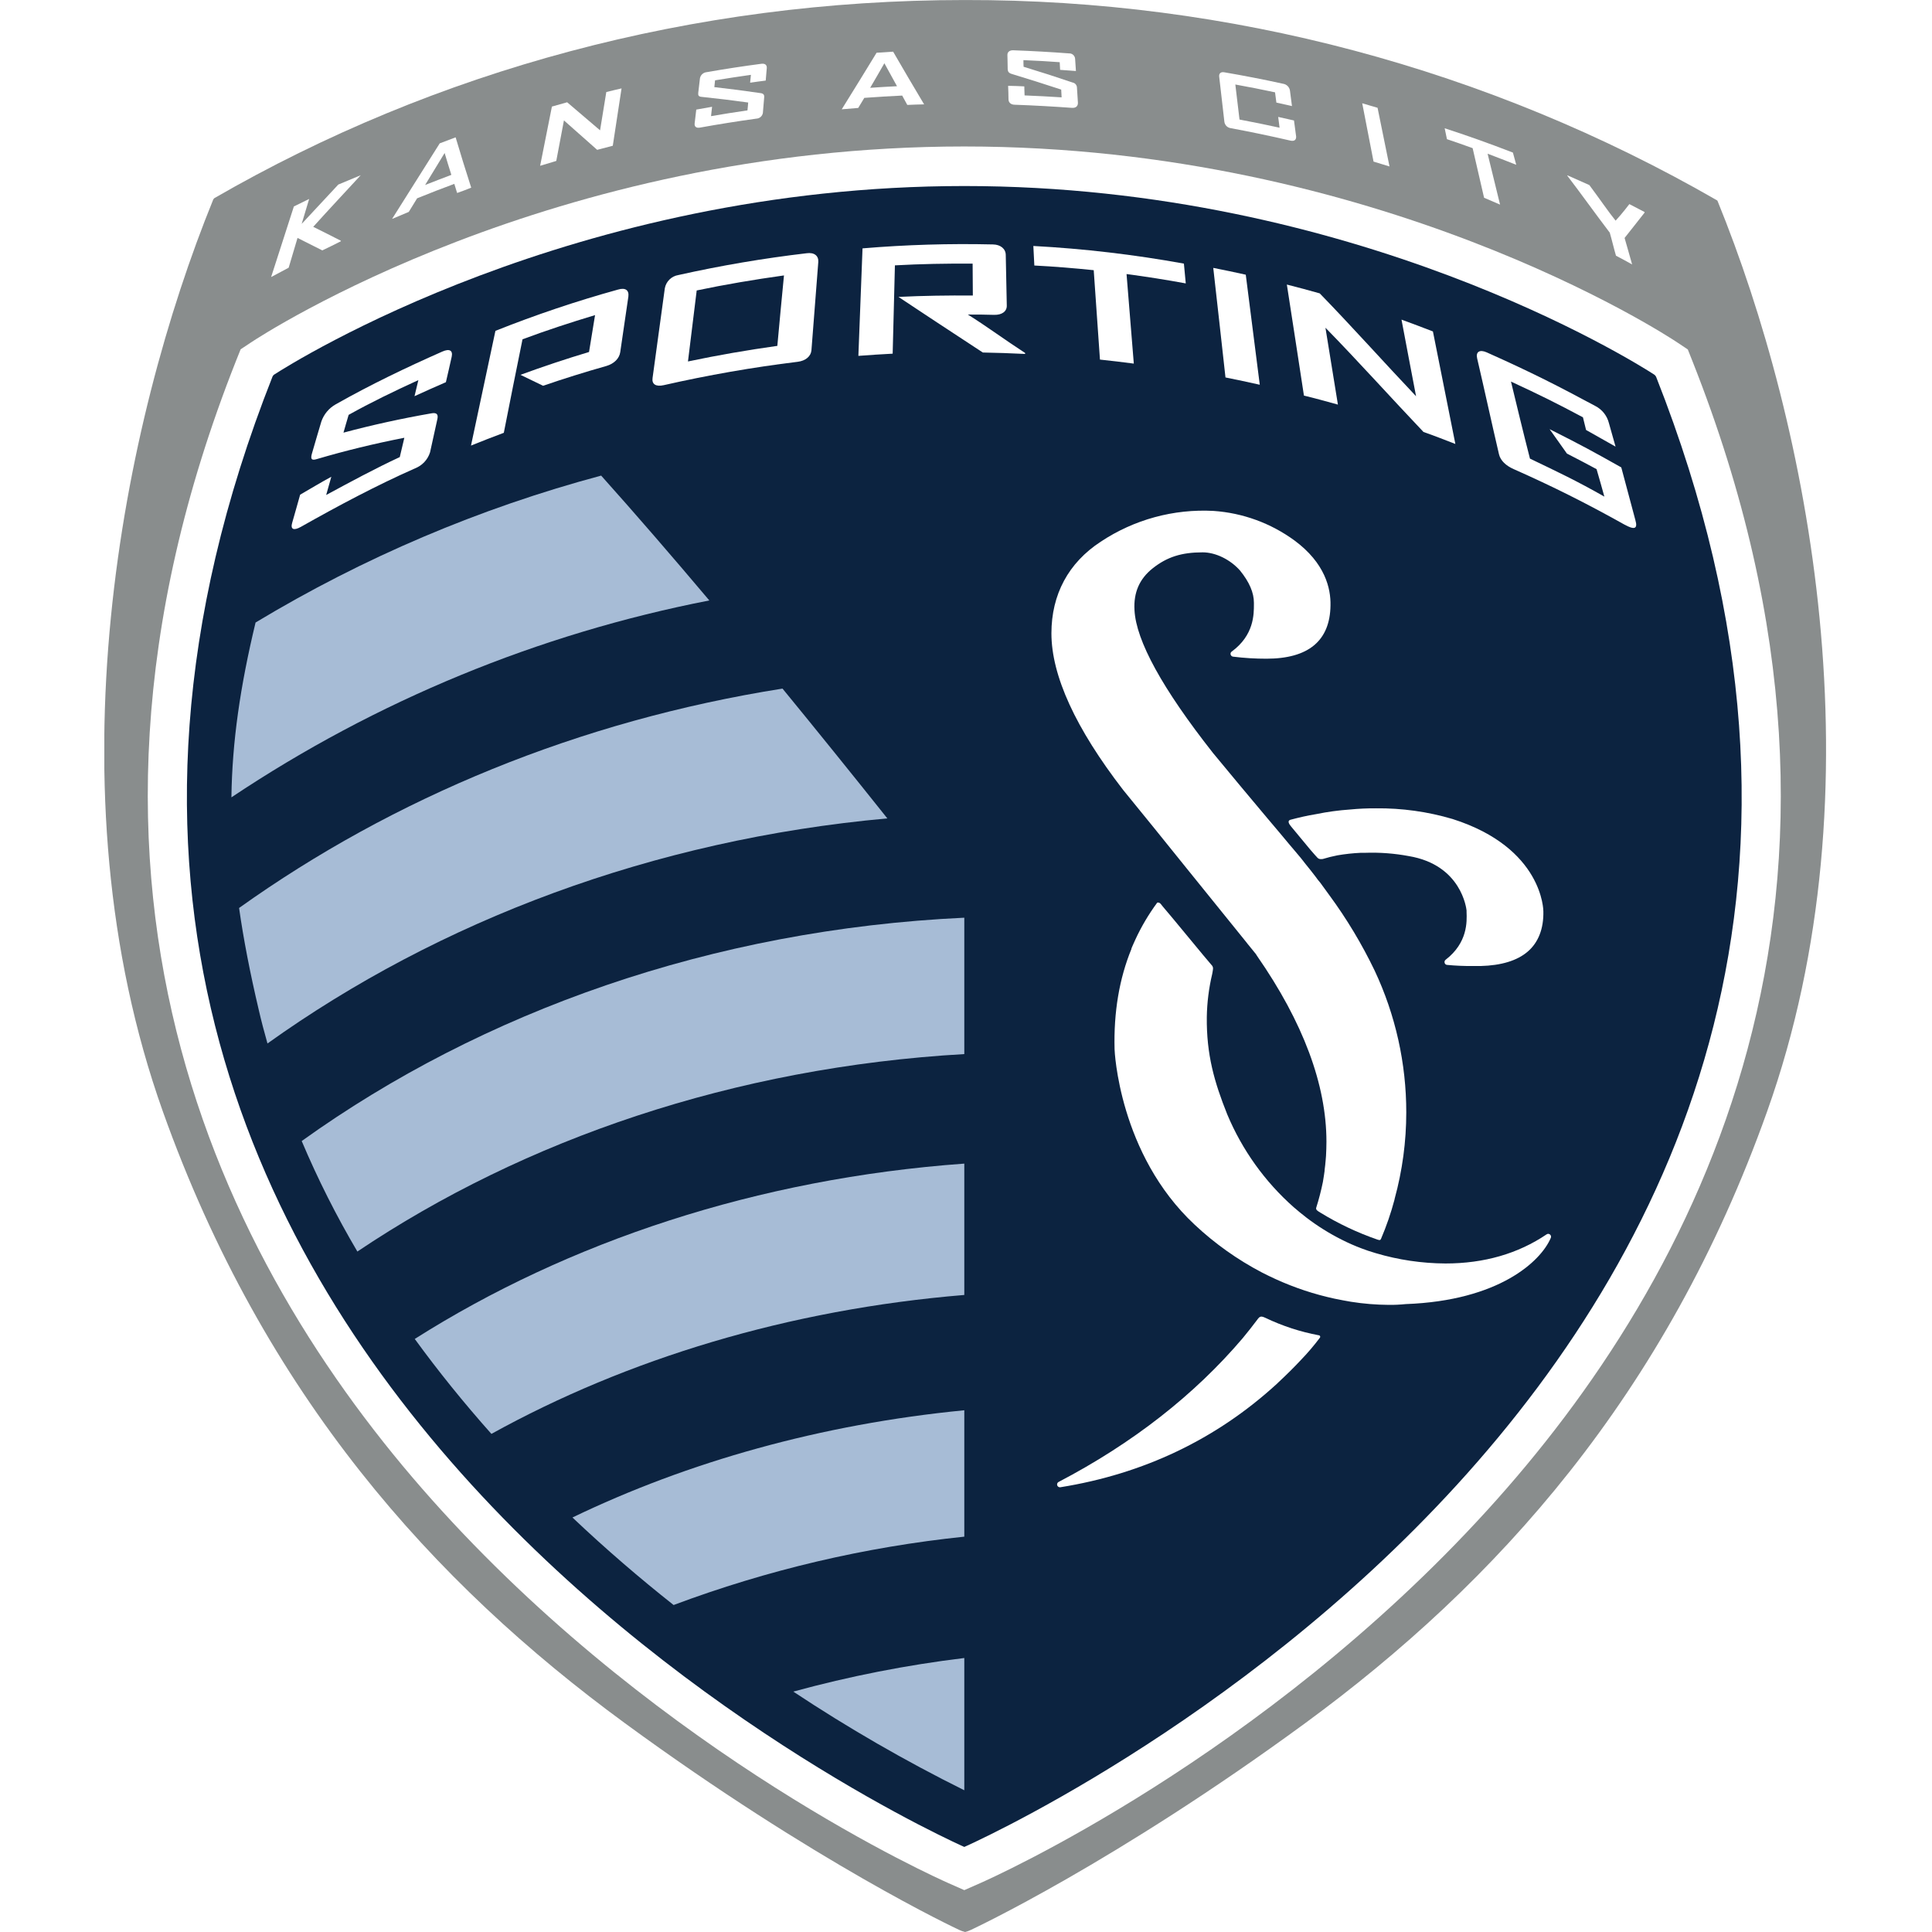 <svg width="500" height="500" viewBox="0 0 500 500" fill="none" xmlns="http://www.w3.org/2000/svg">
<rect width="500" height="500" fill="white"/>
<g clip-path="url(#clip0_2284_7645)">
<path d="M444.491 51.984C444.449 51.916 444.391 51.861 444.321 51.822C385.158 17.758 318.063 -0.113 249.794 0.008H249.649C179.071 0.008 112.599 18.304 55.484 51.274C55.371 51.374 55.273 51.491 55.194 51.621C31.743 109.219 12.318 203.974 42.142 287.637C68.351 361.135 112.26 409.731 161.67 445.919C211.081 482.108 247.826 499.274 248.221 499.452C248.714 499.689 249.231 499.875 249.762 500.008C250.284 499.872 250.792 499.686 251.278 499.452C251.69 499.258 288.427 482.14 337.829 445.919C387.231 409.698 431.156 361.135 457.333 287.637C487.181 203.909 467.958 109.574 444.491 51.984Z" fill="#898D8D"/>
<path d="M245.454 487.351C242.534 486.052 172.577 454.905 114.333 390.967C59.921 331.271 6.534 231.24 61.091 93.367L62.277 90.399L64.955 88.624C68.053 86.551 142.592 37.907 249.528 37.907C356.464 37.907 431.019 86.551 434.141 88.664L436.803 90.439L437.981 93.408C492.61 231.208 439.199 331.287 384.787 390.967C326.535 454.905 256.627 486.052 253.682 487.351L249.56 489.166L245.454 487.351Z" fill="white"/>
<path d="M428.607 97.538C428.505 97.315 428.35 97.121 428.155 96.973C422.807 93.504 350.631 48.144 249.56 48.144C148.15 48.144 75.854 93.779 70.909 96.973C70.745 97.102 70.615 97.268 70.529 97.457C-31.058 354.584 249.56 477.985 249.56 477.985C249.56 477.985 530.13 354.601 428.607 97.538Z" fill="#0C2340"/>
<path d="M333.933 212.162C333.07 212.436 333.658 213.332 334.11 213.864C334.917 214.776 339.555 220.527 340.314 221.278C341.072 222.028 341.072 222.463 342.322 222.31C343.577 221.927 344.85 221.609 346.138 221.358C348.137 221.015 350.155 220.797 352.18 220.705H353.285C357.07 220.572 360.857 220.856 364.579 221.552C378.253 223.835 379.495 235.193 379.544 235.629V235.984C379.648 238.581 379.834 243.978 374.122 248.391C374.002 248.482 373.913 248.609 373.868 248.754C373.823 248.899 373.825 249.054 373.872 249.197C373.908 249.337 373.986 249.462 374.096 249.554C374.206 249.647 374.342 249.703 374.485 249.714C376.746 249.931 379.016 250.028 381.286 250.004C381.907 250.004 382.536 250.004 383.182 250.004C388.562 249.867 392.66 248.608 395.387 246.261C398.114 243.914 399.517 240.356 399.421 235.855C399.421 235.685 399.372 219.43 375.929 211.96C369.492 210.055 362.806 209.122 356.093 209.193C353.854 209.18 351.617 209.282 349.389 209.5C346.459 209.7 343.546 210.096 340.669 210.686C338.176 211.097 336.296 211.541 333.933 212.162Z" fill="white"/>
<path d="M401.131 319.485C401.012 319.383 400.863 319.324 400.706 319.316C400.55 319.309 400.395 319.354 400.268 319.445C392.878 324.446 384.077 326.987 374.098 326.987C367.987 326.958 361.911 326.059 356.052 324.317C354.633 323.914 353.487 323.51 352.382 323.091C350.612 322.427 348.88 321.665 347.195 320.808C343.965 319.181 340.894 317.256 338.023 315.056C336.901 314.185 335.82 313.298 334.796 312.41C327.336 305.805 321.463 297.601 317.613 288.411C314.274 280.062 312.208 272.947 312.321 263.153C312.386 259.43 312.852 255.725 313.709 252.102V252.102C313.781 251.851 313.911 250.9 313.911 250.9C313.955 250.679 313.941 250.451 313.869 250.239C313.796 250.026 313.669 249.837 313.499 249.689C312.733 248.883 301.923 235.677 301.261 234.999C300.6 234.322 300.285 233.386 299.487 233.604C297.286 236.583 295.394 239.778 293.84 243.139C293.622 243.639 293.38 244.156 293.162 244.648C293.033 244.93 292.92 245.172 292.815 245.454C292.808 245.497 292.808 245.541 292.815 245.583C289.677 253.231 288.201 261.959 288.451 271.543C288.451 271.809 289.54 298.64 309.199 316.968C314.403 321.845 320.242 325.994 326.56 329.303C327.762 329.924 328.923 330.48 330.117 331.029C334.998 333.256 340.104 334.952 345.348 336.087C346.913 336.418 348.348 336.676 349.615 336.894C352.862 337.41 356.144 337.68 359.433 337.7C360.879 337.716 362.326 337.648 363.765 337.499C388.014 336.619 398.751 326.382 401.3 320.461C401.397 320.306 401.433 320.121 401.402 319.941C401.371 319.761 401.274 319.598 401.131 319.485V319.485Z" fill="white"/>
<path d="M306.916 224.496L322.558 243.857C322.584 243.918 322.626 243.971 322.679 244.01L322.857 244.244C323.575 245.131 324.309 246.011 325.011 246.898L325.341 247.414C337.264 264.573 343.282 280.747 343.282 295.478C343.282 296.712 343.234 297.962 343.169 299.188L343.089 300.148C343.024 301.052 342.919 301.923 342.806 302.802V303.004C342.75 303.391 342.702 303.811 342.637 304.19C342.548 304.755 342.46 305.327 342.363 305.892C341.906 308.142 341.33 310.366 340.636 312.555C340.443 313.128 341.145 313.475 341.701 313.822C346.347 316.672 351.289 319.009 356.44 320.792C357.02 320.993 357.246 320.993 357.408 320.606C358.808 317.328 359.97 313.952 360.885 310.506C360.911 310.411 360.93 310.314 360.941 310.216C362.931 302.951 363.94 295.452 363.942 287.919C363.956 275.207 361.154 262.65 355.738 251.149C352.446 244.304 348.525 237.779 344.025 231.66C343.274 230.595 342.5 229.554 341.717 228.489C341.508 228.215 341.29 227.941 341.056 227.683L340.459 226.876C339.652 225.835 338.846 224.77 337.974 223.73C337.547 223.157 337.103 222.608 336.635 222.028C336.022 221.31 335.409 220.584 334.804 219.85L333.489 218.301C332.723 217.381 331.956 216.478 331.19 215.542L327.891 211.637C323.212 206.055 318.517 200.457 313.919 194.866C300.85 178.272 294.009 165.825 293.606 157.911C293.34 153.337 294.897 149.78 298.341 147.061C302.052 144.133 305.779 142.947 311.248 142.947C314.612 142.947 318.404 144.81 320.929 147.666C323.349 150.667 324.511 153.394 324.511 155.991V156.362C324.511 158.96 324.567 164.381 318.751 168.64C318.633 168.721 318.544 168.837 318.496 168.972C318.448 169.107 318.444 169.253 318.484 169.391C318.522 169.532 318.6 169.659 318.709 169.756C318.818 169.854 318.953 169.917 319.098 169.939C321.969 170.298 324.86 170.476 327.753 170.472C338.612 170.472 344.202 165.841 344.331 156.701C344.436 152.248 342.911 145.706 334.998 139.865C328.887 135.4 321.638 132.751 314.088 132.226C303.741 131.664 293.49 134.46 284.861 140.196C276.52 145.641 272.107 153.845 272.107 163.905C272.107 174.868 278.367 188.493 290.661 204.425C296.12 211.105 301.538 217.795 306.916 224.496Z" fill="white"/>
<path d="M327.536 341.08C326.374 340.548 326.067 340.572 325.366 341.556C324.188 343.113 322.946 344.71 321.639 346.284C309.159 360.973 293.13 373.51 273.963 383.529C273.818 383.604 273.702 383.725 273.634 383.874C273.567 384.023 273.551 384.19 273.59 384.348C273.63 384.507 273.721 384.648 273.85 384.748C273.979 384.848 274.138 384.902 274.302 384.9H274.414C295.953 381.448 314.749 372.485 330.383 358.198C330.448 358.15 330.496 358.086 330.625 357.973L330.843 357.755C332.973 355.77 334.877 353.883 336.635 352.003C338.398 350.178 340.047 348.246 341.572 346.219C341.621 346.162 341.653 346.093 341.664 346.019C341.675 345.944 341.665 345.869 341.634 345.8C341.604 345.732 341.554 345.673 341.492 345.632C341.43 345.59 341.357 345.567 341.282 345.566C336.524 344.674 331.903 343.166 327.536 341.08V341.08Z" fill="white"/>
<path d="M114.503 90.972C105.072 95.142 95.949 99.514 86.889 104.637C85.134 105.62 83.803 107.218 83.154 109.122C82.404 111.712 81.46 114.769 80.734 117.359C80.339 118.73 80.549 119.262 81.993 118.811C89.285 116.66 96.836 114.82 104.645 113.293C104.298 114.68 103.79 116.907 103.459 118.294C97.07 121.255 90.624 124.748 84.413 128.104C84.856 126.491 85.292 125.022 85.744 123.385C83.058 124.829 80.315 126.507 77.677 128.023C76.959 130.524 76.33 132.863 75.62 135.284C75.112 137.002 75.999 137.405 77.887 136.34C87.462 130.927 97.465 125.603 107.436 121.199C108.349 120.84 109.17 120.281 109.838 119.564C110.507 118.846 111.007 117.988 111.3 117.052C111.913 114.35 112.558 111.292 113.164 108.582C113.478 107.299 113.091 106.71 111.663 106.968C103.822 108.332 96.207 110.01 88.89 111.97C89.197 110.76 89.898 108.582 90.229 107.364C96.005 104.137 101.942 101.273 108.275 98.369C107.936 99.757 107.613 101.136 107.275 102.532C109.961 101.281 112.679 100.111 115.398 98.909C115.922 96.707 116.406 94.513 116.899 92.319C117.245 90.697 116.334 90.173 114.503 90.972Z" fill="white"/>
<path d="M159.912 74.951C149.16 77.929 138.58 81.492 128.216 85.623C126.135 95.303 123.949 105.613 121.892 115.318C124.707 114.18 127.539 113.067 130.387 112.01C131.943 104.169 133.613 95.65 135.227 87.809C141.43 85.494 147.666 83.461 153.999 81.549C153.506 84.534 152.926 88.1 152.442 91.093C146.488 92.883 140.572 94.854 134.694 97.006C136.614 97.925 138.558 98.877 140.551 99.837C145.956 97.982 151.409 96.277 156.911 94.723C158.895 94.15 160.283 92.787 160.517 91.141C161.178 86.47 161.953 81.46 162.622 76.757C162.832 75.096 161.864 74.362 159.912 74.951Z" fill="white"/>
<path d="M208.773 65.536C197.61 66.845 186.522 68.73 175.554 71.183C174.686 71.322 173.882 71.727 173.255 72.343C172.627 72.959 172.207 73.754 172.053 74.62C170.996 82.299 169.915 90.286 168.882 97.828C168.648 99.442 169.745 100.144 171.802 99.676C183.236 97.074 194.795 95.057 206.434 93.634C208.483 93.383 209.854 92.23 210 90.657C210.58 83.171 211.177 75.418 211.774 67.795C211.879 66.198 210.734 65.27 208.773 65.536ZM201.174 89.511C193.406 90.6 185.718 91.931 178.046 93.545C178.764 87.728 179.587 81.057 180.305 75.168C187.436 73.668 195.285 72.337 202.893 71.28C202.312 77.153 201.707 83.727 201.174 89.511V89.511Z" fill="white"/>
<path d="M257.28 81.485C259.289 81.533 260.604 80.605 260.555 79.064C260.467 74.805 260.386 70.312 260.289 66.012C260.289 64.399 258.95 63.302 257.006 63.261C245.734 62.993 234.456 63.332 223.221 64.278C222.866 73.595 222.512 82.977 222.148 92.101C225.093 91.875 228.062 91.681 231.022 91.528C231.208 84.114 231.409 76.201 231.603 68.674C238.274 68.303 244.978 68.182 251.714 68.231C251.714 70.941 251.754 73.789 251.77 76.483C245.357 76.435 238.936 76.523 232.523 76.838C234.023 77.871 248.56 87.446 254.352 91.23C257.998 91.294 261.647 91.418 265.299 91.601V91.35C260.015 87.93 255.562 84.59 250.48 81.404C253.021 81.404 254.691 81.404 257.28 81.485Z" fill="white"/>
<path d="M267.687 68.715C272.801 68.973 277.932 69.4 283.054 69.924C283.603 77.524 284.159 85.655 284.668 93.061C287.58 93.367 290.508 93.714 293.428 94.101C292.815 86.688 292.186 78.548 291.549 70.925C296.663 71.603 301.794 72.409 306.876 73.345C306.699 71.514 306.586 70.078 306.392 68.222C293.513 65.885 280.499 64.36 267.429 63.657C267.541 65.488 267.582 66.883 267.687 68.715Z" fill="white"/>
<path d="M317.153 97.683C320.122 98.288 323.091 98.901 326.027 99.571C324.841 90.197 323.607 80.468 322.405 71.094C319.614 70.471 316.809 69.882 313.991 69.328C315.056 78.669 316.113 88.366 317.153 97.683Z" fill="white"/>
<path d="M366.475 102.548C358.142 93.755 349.76 84.365 341.548 75.927C338.765 75.12 335.853 74.37 333.037 73.644C334.538 83.235 336.03 93.101 337.458 102.378C340.419 103.088 343.339 103.911 346.251 104.71C345.202 98.361 344.089 91.31 343.024 84.816C351.333 93.303 359.965 102.919 368.395 111.792C371.154 112.752 373.703 113.761 376.647 114.898C374.8 105.661 372.727 95.336 370.839 85.776C368.129 84.728 365.434 83.711 362.708 82.719C363.894 89.14 365.297 96.288 366.475 102.548Z" fill="white"/>
<path d="M423.234 134.598C421.952 129.862 420.33 123.707 419.588 120.964C412.271 116.85 409.577 115.366 401.034 111.066L405.519 117.383C409.375 119.375 410.077 119.746 413.191 121.416C413.901 123.748 414.683 126.708 415.208 128.523C408.125 124.49 403.107 122.118 395.952 118.69C394.072 111.357 392.531 104.903 391.039 98.748C398.348 102.128 403.139 104.508 409.666 108.001C410.013 109.469 410.472 111.276 410.472 111.276L418.104 115.584C418.104 115.584 417.015 111.704 416.377 109.469C416.139 108.535 415.706 107.662 415.107 106.907C414.508 106.152 413.756 105.533 412.9 105.089C403.349 99.958 396.613 96.489 384.755 91.189C382.915 90.382 381.883 91.06 382.286 92.754C384.142 100.708 386.078 109.622 387.933 117.552C388.32 119.222 389.789 120.553 391.741 121.408C401.962 125.942 410.351 130.145 420.427 135.775C422.807 137.066 423.952 137.066 423.234 134.598Z" fill="white"/>
<path d="M83.412 64.802C81.234 63.689 79.097 62.624 76.999 61.575C76.257 64.076 75.483 66.633 74.708 69.279C73.2 70.086 71.683 70.893 70.166 71.699C72.264 65.246 74.2 59.123 76.055 53.428C77.386 52.766 78.701 52.113 80.008 51.492C79.379 53.605 78.072 57.945 78.072 57.945L87.551 47.765L93.359 45.344C90.043 48.95 84.727 54.621 81.065 58.703C83.662 59.978 85.461 60.906 88.212 62.301C88.21 62.347 88.21 62.393 88.212 62.438C86.357 63.407 85.292 63.882 83.412 64.802Z" fill="white"/>
<path d="M118.302 49.943C118.052 49.136 117.81 48.37 117.576 47.587C114.398 48.765 111.163 50.007 107.952 51.322L105.79 54.84C104.371 55.426 102.943 56.028 101.507 56.647C101.509 56.63 101.509 56.614 101.507 56.598C105.734 49.913 109.832 43.414 113.801 37.1C115.172 36.576 116.552 36.043 117.915 35.543C119.19 39.846 120.534 44.186 121.948 48.563C120.722 49.08 119.512 49.515 118.302 49.943ZM115.075 39.585C113.414 42.311 111.728 45.087 110.017 47.878C112.292 46.99 114.551 46.103 116.81 45.256C116.221 43.392 115.632 41.497 115.075 39.617V39.585Z" fill="white"/>
<path d="M154.547 38.778C151.627 36.197 148.763 33.647 145.948 31.163C145.292 34.648 144.63 38.143 143.963 41.65L139.785 42.908C140.806 37.718 141.823 32.609 142.834 27.581C144.165 27.202 145.464 26.823 146.779 26.468L155.297 33.728C155.838 30.388 156.37 27.097 156.911 23.822C158.234 23.483 159.533 23.184 160.856 22.878C160.113 27.767 159.358 32.714 158.589 37.721C157.233 38.092 155.902 38.431 154.547 38.778Z" fill="white"/>
<path d="M195.745 30.703C190.905 31.372 186.065 32.139 181.184 33.018C180.216 33.204 179.676 32.792 179.773 31.945C179.918 30.759 180.047 29.525 180.192 28.363C181.555 28.113 182.927 27.863 184.282 27.637C184.193 28.444 184.113 29.251 184.016 30.058C187.178 29.525 190.308 29.009 193.446 28.565C193.503 27.887 193.591 27.21 193.632 26.532C189.598 25.968 185.605 25.492 181.604 25.072C180.797 25.016 180.628 24.677 180.708 24.015L181.144 20.296C181.209 19.878 181.411 19.494 181.717 19.202C182.023 18.91 182.417 18.728 182.838 18.683C187.603 17.849 192.346 17.123 197.068 16.505C197.988 16.392 198.504 16.811 198.44 17.626C198.351 18.691 198.262 19.772 198.165 20.853C196.81 21.03 195.463 21.2 194.132 21.402C194.196 20.716 194.253 20.038 194.334 19.369C191.241 19.804 188.149 20.278 185.056 20.788C184.992 21.377 184.935 21.966 184.871 22.547C188.845 22.994 192.844 23.512 196.867 24.104C197.601 24.201 197.835 24.572 197.77 25.201C197.665 26.54 197.544 27.855 197.431 29.235C197.361 29.636 197.155 30 196.848 30.268C196.542 30.535 196.152 30.689 195.745 30.703Z" fill="white"/>
<path d="M234.806 27.153C234.378 26.347 233.934 25.54 233.483 24.733C230.207 24.887 226.948 25.08 223.681 25.33C223.157 26.193 222.641 27.065 222.108 27.936L217.841 28.291C220.914 23.362 223.907 18.481 226.86 13.649C228.279 13.544 229.699 13.456 231.143 13.375C233.749 17.892 236.435 22.442 239.162 27.008C237.694 27.032 236.258 27.097 234.806 27.153ZM228.876 16.368C227.658 18.481 226.456 20.603 225.198 22.725C227.513 22.563 229.836 22.426 232.144 22.313C231.054 20.321 229.949 18.344 228.876 16.368Z" fill="white"/>
<path d="M277.424 27.912C272.511 27.557 267.566 27.282 262.613 27.105C261.636 27.105 260.999 26.532 260.999 25.718C260.999 24.548 260.943 23.378 260.902 22.208C262.306 22.208 263.71 22.305 265.089 22.354C265.089 23.16 265.146 23.91 265.162 24.693C268.388 24.822 271.583 24.989 274.745 25.193C274.705 24.54 274.681 23.862 274.64 23.184C270.376 21.781 266.124 20.436 261.886 19.151C261.08 18.917 260.822 18.546 260.789 17.917C260.789 16.683 260.733 15.497 260.717 14.271C260.676 13.464 261.29 12.98 262.225 13.012C267.066 13.19 271.881 13.458 276.673 13.819C277.065 13.801 277.448 13.937 277.74 14.198C278.032 14.459 278.211 14.823 278.238 15.214C278.319 16.263 278.383 17.328 278.448 18.377L274.358 18.078C274.318 17.417 274.302 16.747 274.253 16.094C271.131 15.868 268.001 15.698 264.863 15.561C264.863 16.142 264.863 16.707 264.904 17.279C269.131 18.559 273.363 19.92 277.601 21.361C277.908 21.42 278.185 21.581 278.387 21.819C278.59 22.057 278.705 22.356 278.714 22.668C278.795 23.983 278.868 25.298 278.964 26.605C278.98 27.508 278.4 27.976 277.424 27.912Z" fill="white"/>
<path d="M333.957 36.39C328.794 35.196 323.637 34.121 318.484 33.163C318.078 33.102 317.703 32.913 317.412 32.623C317.122 32.332 316.932 31.956 316.871 31.55C316.435 27.654 315.976 23.749 315.524 19.821C315.443 19.014 315.927 18.546 316.839 18.707C321.889 19.571 326.987 20.563 332.102 21.684C332.536 21.756 332.936 21.962 333.247 22.273C333.559 22.584 333.764 22.985 333.836 23.419C333.997 24.774 334.183 26.113 334.36 27.452L330.327 26.549C330.198 25.669 330.093 24.782 329.98 23.895C326.543 23.158 323.118 22.483 319.703 21.87C320.068 24.903 320.429 27.925 320.784 30.937C324.226 31.582 327.681 32.287 331.15 33.051C331.045 32.131 330.916 31.195 330.795 30.259L334.885 31.179C335.062 32.575 335.248 33.97 335.441 35.35C335.474 36.229 334.917 36.616 333.957 36.39Z" fill="white"/>
<path d="M355.472 41.819C354.487 36.729 353.527 31.703 352.543 26.726C353.874 27.105 355.181 27.532 356.512 27.895C357.529 32.903 358.559 37.963 359.602 43.078C358.206 42.682 356.827 42.214 355.472 41.819Z" fill="white"/>
<path d="M384.989 39.778C386.037 44.081 387.113 48.472 388.216 52.952C386.82 52.347 385.44 51.742 384.077 51.177C383.061 46.813 382.085 42.529 381.117 38.342C378.858 37.536 376.647 36.729 374.469 36.019C374.268 35.075 374.066 34.131 373.88 33.196C379.431 34.995 385.328 37.076 391.539 39.488C391.821 40.536 392.12 41.593 392.402 42.65C389.853 41.642 387.401 40.69 384.989 39.778Z" fill="white"/>
<path d="M420.443 61.583C421.024 63.503 421.823 66.504 422.395 68.44C420.976 67.633 419.604 66.907 418.217 66.181C417.66 64.294 417.16 62.092 416.603 60.204C412.909 55.364 409.069 49.975 405.632 45.49V45.369C406.947 45.941 409.972 47.289 411.319 47.894C413.885 51.322 416.41 55.017 418.12 57.106C419.733 55.388 421.677 52.823 421.677 52.823L425.582 54.855C425.594 54.908 425.61 54.959 425.63 55.009C423.888 57.203 422.178 59.421 420.443 61.583Z" fill="white"/>
<path d="M249.56 272.793V237.5C184.298 240.55 124.812 261.774 78.08 295.3C82.242 305.142 87.055 314.696 92.488 323.898C135.719 294.848 190.002 276.222 249.56 272.793Z" fill="#A7BCD6"/>
<path d="M59.889 206.354C97.335 181.344 139.376 164.022 183.572 155.394C173.747 143.746 164.461 133.009 155.58 123.086C124.132 131.505 94.025 144.304 66.141 161.106C62.164 177.643 60.083 191.922 59.889 206.354Z" fill="#A7BCD6"/>
<path d="M202.513 178.208C149.901 186.517 101.854 206.442 61.874 234.983C63.035 243.179 64.721 251.803 66.94 261.241C67.617 264.194 68.392 267.13 69.223 270.05C113.591 238.315 168.874 217.308 229.643 211.799C220.172 199.919 211.129 188.722 202.513 178.208Z" fill="#A7BCD6"/>
<path d="M249.56 429.091C234.616 430.907 219.825 433.814 205.305 437.787C219.51 447.211 234.291 455.739 249.56 463.319V429.091Z" fill="#A7BCD6"/>
<path d="M249.56 335.135V301.141C196.011 305.005 147.037 321.356 107.339 346.517C113.406 354.853 120.018 363.044 127.176 371.089C162.251 351.688 204.087 338.894 249.56 335.135Z" fill="#A7BCD6"/>
<path d="M249.56 397.687V364.975C212.476 368.589 177.998 378.334 148.15 392.725C156.846 400.97 165.672 408.529 174.327 415.377C198.551 406.305 223.832 400.36 249.56 397.687V397.687Z" fill="#A7BCD6"/>
</g>
<defs>
<clipPath id="clip0_2284_7645">
<rect width="445.58" height="500" fill="white" transform="translate(27)"/>
</clipPath>
</defs>
</svg>
